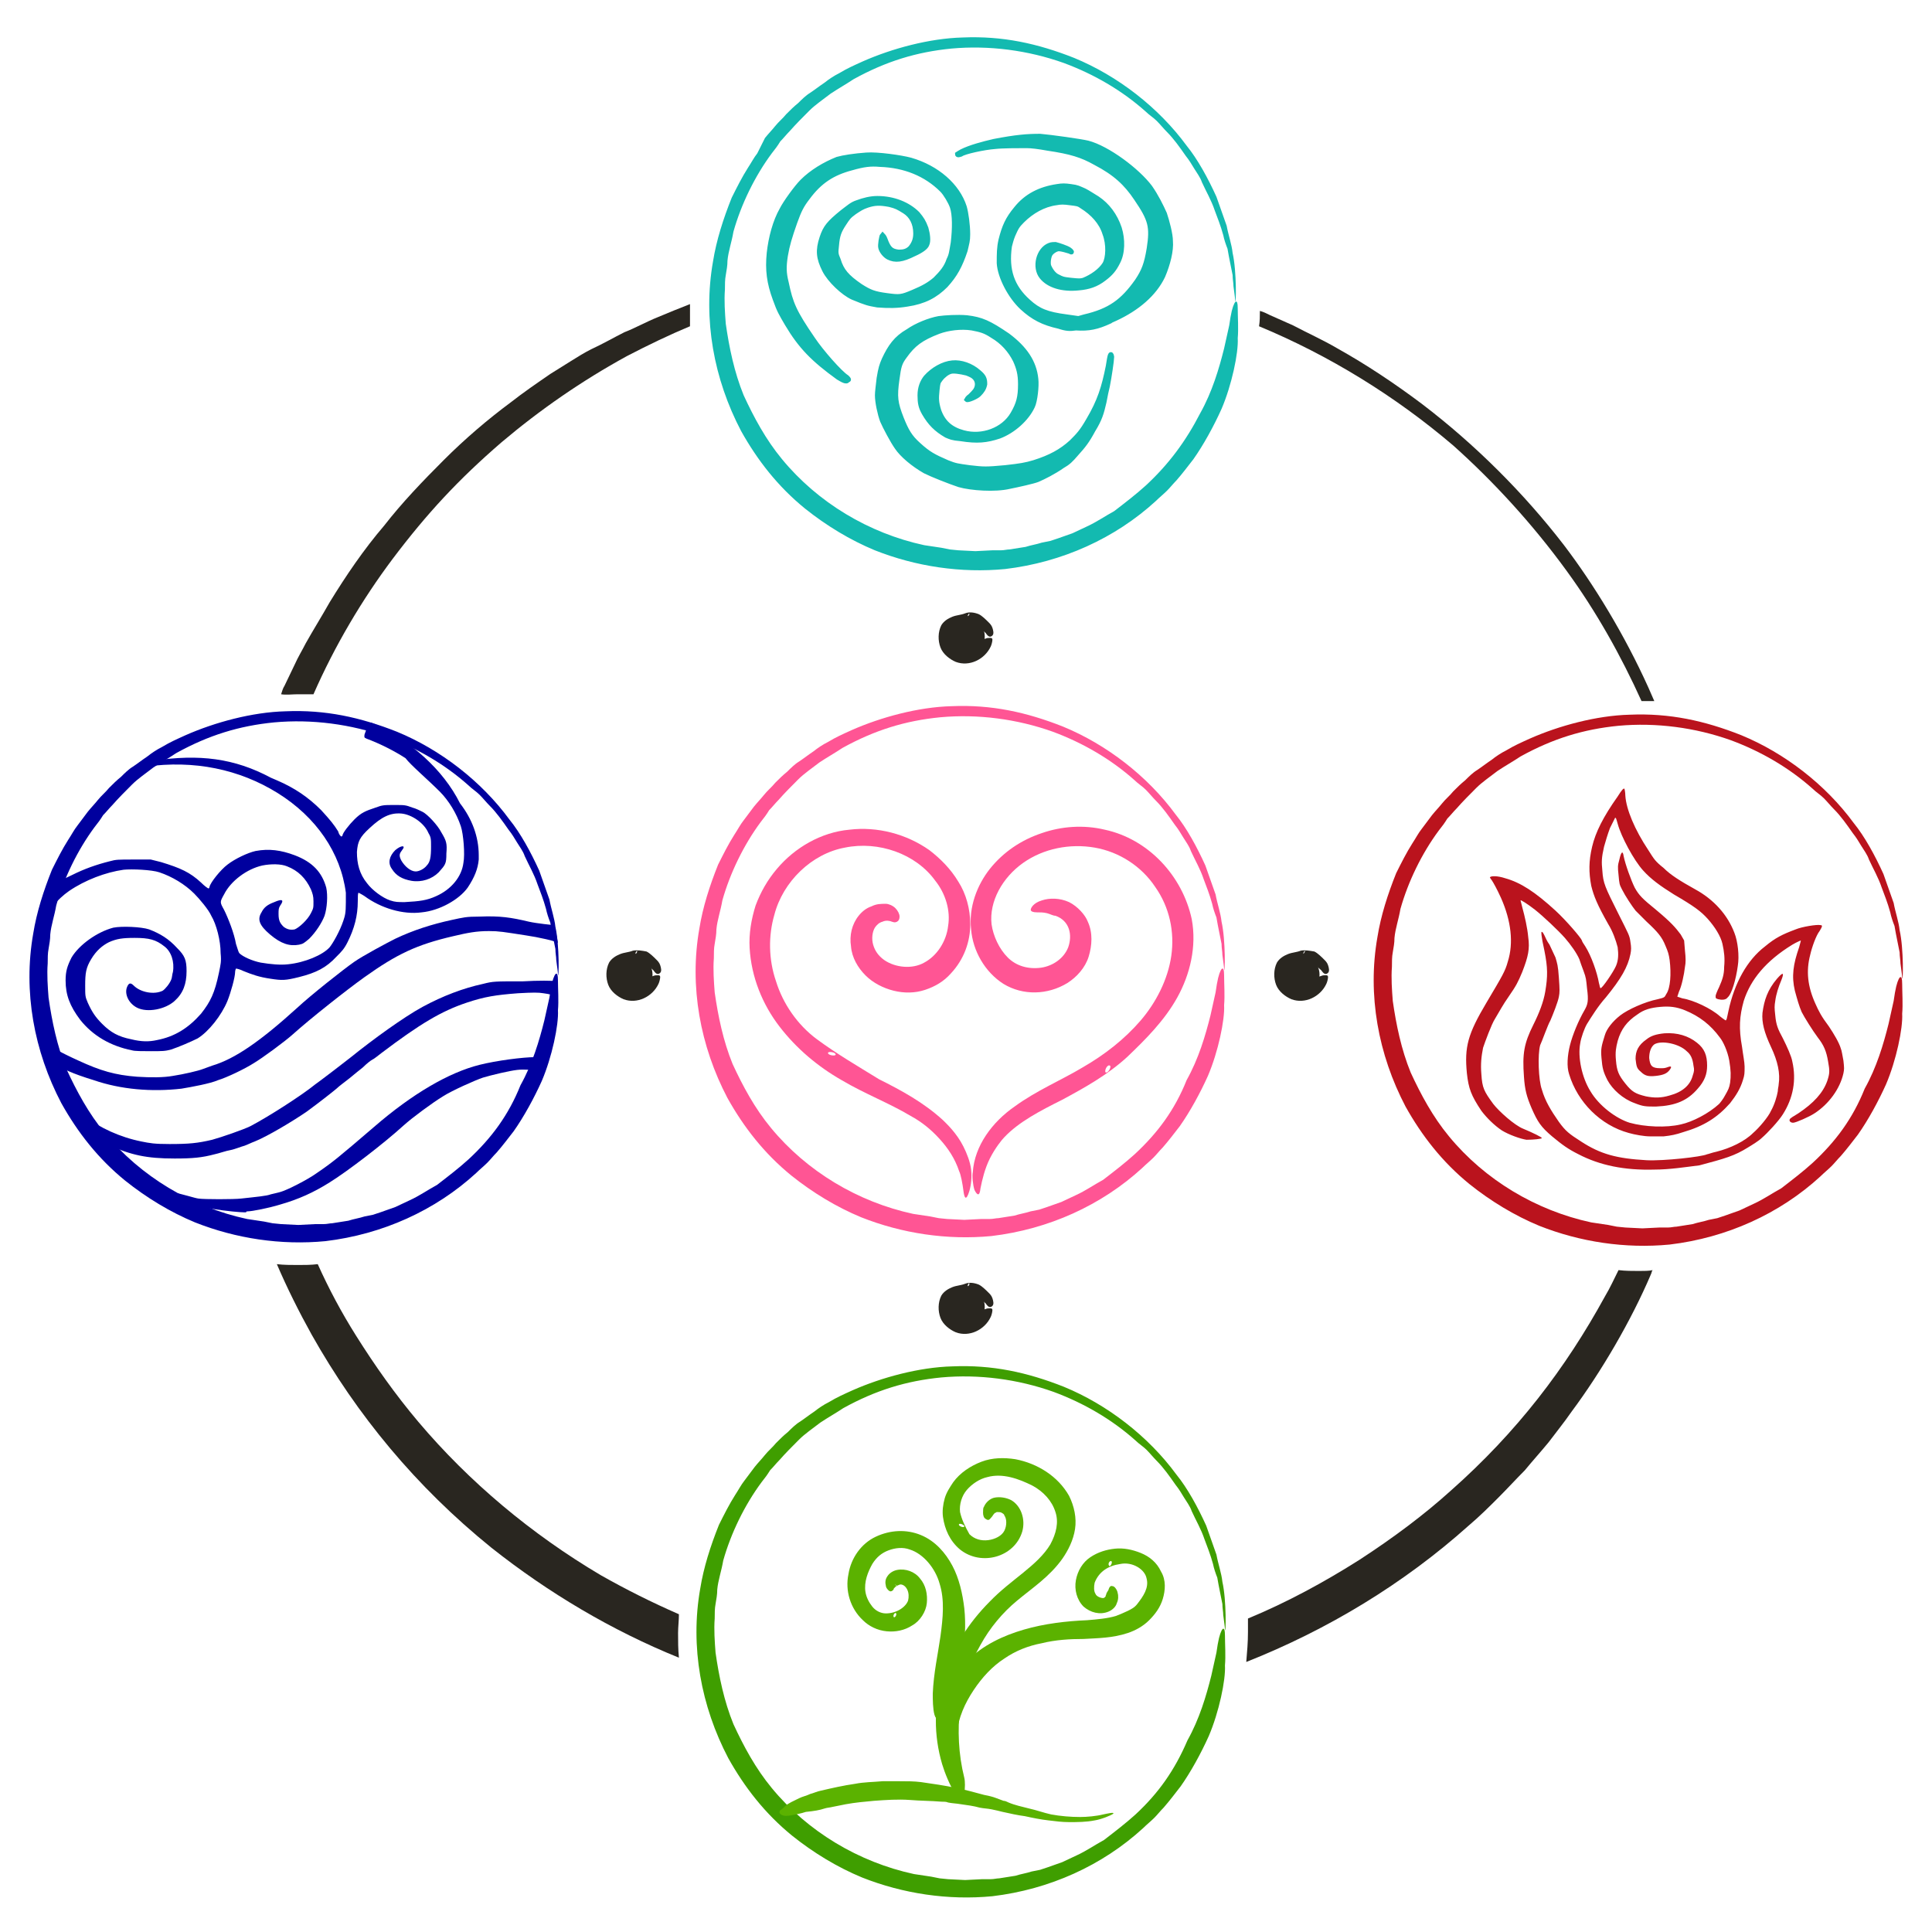 <?xml version="1.0" encoding="UTF-8"?> <svg xmlns="http://www.w3.org/2000/svg" xmlns:xlink="http://www.w3.org/1999/xlink" version="1.1" id="Layer_1" x="0px" y="0px" viewBox="0 0 226.8 226.8" style="enable-background:new 0 0 226.8 226.8;" xml:space="preserve"> <style type="text/css"> .st0{fill:#292620;} .st1{fill:#BA131D;} .st2{fill:#13BAB0;} .st3{fill:#13BAB0;stroke:#13BAB0;stroke-width:0.584;stroke-miterlimit:10;} .st4{fill:#3F9E00;} .st5{fill-rule:evenodd;clip-rule:evenodd;fill:#5BB200;} .st6{fill:#5BB200;} .st7{fill-rule:evenodd;clip-rule:evenodd;fill:#FF5594;} .st8{fill:#FF5594;} .st9{fill:#00009E;} .st10{fill-rule:evenodd;clip-rule:evenodd;fill:#292620;} </style> <g> <path class="st0" d="M183.9,67c3.5,4.8,6.4,10,8.8,15.3c0.5,0,1,0,1.5,0c-0.2-0.5-0.5-1.1-0.7-1.6c-2.8-6.2-6.4-12.1-9.9-16.7 c-4.7-6.1-10.4-11.8-16.7-16.6c-3.2-2.4-6.5-4.6-9.9-6.5c-1.7-1-3.5-1.8-5.2-2.7c-0.9-0.4-1.8-0.8-2.7-1.2 c-0.4-0.2-0.8-0.4-1.2-0.5c0,0.6,0,1.2-0.1,1.8c8.2,3.4,16,8.2,22.8,14C175.3,56.5,179.9,61.5,183.9,67z"></path> <g id="g1999_00000146472818129847779430000009747763476132445871_"> <path id="path3141_00000067949330326303431620000017511493628572854432_" class="st1" d="M194.2,137.3c-3.5,0.1-6.4-0.5-8.9-1.8 c-1.2-0.6-1.9-1.1-3.1-2.1c-1.3-1.1-1.7-1.7-2.4-3.3c-0.6-1.4-0.8-2.2-0.9-3.7c-0.2-2.7,0-3.9,1.1-6.1c0.7-1.4,1.2-2.7,1.4-3.9 c0.3-1.8,0.3-2.8-0.1-4.8c-0.4-1.8-0.4-2.3-0.3-2.2c0.1,0,0.2,0.2,0.3,0.4c0.1,0.2,0.3,0.7,0.6,1.1c0.2,0.4,0.5,1.1,0.7,1.5 c0.2,0.7,0.3,0.9,0.4,2.4c0.1,1.4,0.1,1.7,0,2.2c-0.1,0.6-0.7,2.1-1,2.8c-0.3,0.5-1,2.5-1.2,2.9c-0.3,1.1-0.2,4.1,0.2,5.2 c0.4,1.4,1.1,2.5,2,3.8c0.8,1.1,1.2,1.4,2.6,2.3c2.3,1.5,4.2,2,7.7,2.2c2,0.1,6.5-0.4,7.1-0.7c0.1,0,0.6-0.2,1.1-0.3 c1.6-0.4,3.3-1.2,4.3-2.2c0.7-0.6,1.8-1.9,2.1-2.6c0.4-0.7,0.7-1.7,0.8-2.3c0-0.3,0.1-0.6,0.1-0.8c0.2-1.3-0.1-2.7-0.9-4.4 c-0.8-1.7-1.1-2.9-1-4c0.2-1.5,0.6-2.7,1.7-4c0.7-0.8,0.9-0.8,0.5,0.2c-0.3,0.7-0.6,1.6-0.7,2.4c-0.1,0.6-0.1,0.8,0,1.7 c0.1,1.1,0.3,1.6,0.9,2.7c0.5,1,1,2.1,1.1,2.7c0.5,2.2,0.1,4.3-1.1,6.2c-0.5,0.8-1.8,2.2-2.5,2.8c-0.3,0.3-1.1,0.8-1.6,1.1 c-1.6,1-2.7,1.3-5.7,2.1C197.9,137,196,137.3,194.2,137.3L194.2,137.3z M193.7,133.4c-0.7,0-1.8-0.2-2.5-0.4c-3.3-0.9-6-3.6-7-6.9 c-0.3-0.9-0.2-2.2,0.1-3.4c0.3-1.2,1-2.9,1.7-4.1c0.4-0.7,0.5-1.1,0.3-2.6c-0.1-1-0.1-1.2-0.4-2c-0.2-0.5-0.4-1.1-0.5-1.4 c-0.3-0.7-1-1.7-1.7-2.5c-0.8-0.9-2.5-2.5-3.5-3.3c-0.9-0.7-1.7-1.2-1.7-1.1c0,0,0.1,0.4,0.2,0.8c0.3,1.1,0.6,2.4,0.7,3.5 c0.2,1.4,0,2.3-0.7,4.1c-0.5,1.2-0.7,1.6-1.6,2.9c-0.7,1-1,1.6-1.6,2.6c-0.4,0.6-1.2,2.8-1.4,3.4c-0.2,1-0.3,1.9-0.2,3.1 c0.1,1.6,0.3,2,1.4,3.5c0.7,0.9,2.5,2.5,3.5,2.9c1.2,0.5,2.2,1,2.2,1.1c0,0.1-1,0.2-1.8,0.2c-0.7-0.1-2.1-0.6-2.9-1.1 c-0.9-0.6-1.8-1.5-2.4-2.3c-1.2-1.8-1.5-2.6-1.7-4.4c-0.3-3.1,0.1-4.6,2.3-8.3c1.9-3.2,2.2-3.7,2.5-4.8c0.7-2.2,0.4-4.8-0.8-7.5 c-0.5-1.1-0.9-1.8-1.1-2.1c-0.1-0.1-0.2-0.3-0.2-0.3c0.1-0.2,0.9-0.2,1.8,0.1c1.8,0.5,3.5,1.6,5.9,3.8c1.3,1.2,3,3.2,3.1,3.5 c0,0.1,0.2,0.4,0.4,0.7c0.7,1.1,1.4,3.1,1.6,4.3c0.1,0.3,0.1,0.6,0.2,0.6c0.2,0,1.5-1.9,1.8-2.6c0.3-0.7,0.3-1.4,0.2-2.2 c-0.2-0.8-0.6-1.9-1.1-2.7c-1.3-2.3-1.7-3.3-2-4.5c-0.3-1.6-0.3-2.9,0.1-4.6c0.4-1.7,1.3-3.5,3-5.9c0.5-0.8,0.7-1,0.8-0.9 c0,0,0.1,0.4,0.1,0.8c0.1,1.6,1.1,4,2.7,6.4c0.7,1.1,0.8,1.3,1.8,2.1c0.8,0.8,1.9,1.5,3.7,2.5c2.2,1.2,3.8,3,4.6,5.1 c0.4,1,0.6,2.7,0.4,3.9c-0.2,1.5-0.7,3.3-1.2,3.7c-0.2,0.3-0.7,0.3-1.1,0.2c-0.3-0.1-0.3-0.1-0.3-0.4c0-0.1,0.2-0.6,0.4-1 c0.4-0.9,0.6-1.5,0.6-2.4c0.1-1,0-1.8-0.2-2.7c-0.2-0.9-0.9-2-1.7-2.9c-0.8-0.9-1.6-1.5-4-2.9c-1.6-1-2.7-1.8-3.6-2.8 c-1.1-1.2-2.6-4-3-5.5c-0.2-0.7-0.2-0.7-0.3-0.7c0,0-0.3,0.6-0.6,1.2c-0.3,0.8-0.5,1.5-0.7,2.2c-0.3,1.3-0.3,1.8-0.2,2.8 c0.1,1.5,0.3,1.9,1.9,5.1c1.2,2.4,1.3,2.5,1.4,3.3c0.1,0.6,0.1,0.9,0,1.4c-0.3,1.5-1.1,2.9-2.9,5.1c-0.9,1-1.7,2.3-2.2,3.1 c-0.3,0.5-0.7,1.6-0.8,2.3c-0.3,1.6,0.2,4,1.2,5.6c1,1.7,3,3.2,4.6,3.7c1.8,0.5,4.3,0.6,6,0.2c1.4-0.3,3.3-1.3,4.5-2.4 c0.1-0.1,0.5-0.6,0.7-1c0.4-0.7,0.5-0.9,0.6-1.5c0.1-0.8,0.1-1.4-0.1-2.6c-0.2-1.1-0.7-2.2-1.1-2.7c-1.1-1.5-2.4-2.5-4.1-3.2 c-1-0.4-1.8-0.5-2.9-0.4c-1.1,0.1-1.9,0.3-2.7,0.9c-1.2,0.8-1.9,1.7-2.3,3.1c-0.2,0.8-0.3,1.3-0.2,2.3c0.1,1.2,0.3,1.7,1.1,2.7 c0.8,1,1.2,1.2,2.4,1.5c1,0.2,1.8,0.2,2.8-0.1c1.5-0.4,2.4-1.2,2.7-2.3c0.2-0.6,0.2-0.7,0.1-1.2c-0.1-0.8-0.3-1.3-0.8-1.7 c-0.9-0.9-3-1.3-3.8-0.8c-0.4,0.3-0.6,0.9-0.6,1.6c0.1,0.9,0.3,1.2,1.3,1.2c0.4,0,0.5,0,0.8-0.1c0.5-0.2,0.6-0.1,0.3,0.3 c-0.3,0.4-0.7,0.6-1.6,0.7c-0.9,0.1-1.3,0-1.8-0.5c-0.5-0.4-0.5-0.7-0.6-1.5c0-0.9,0.3-1.6,1.3-2.3c0.5-0.4,1.1-0.6,2.1-0.7 c1.5-0.1,2.8,0.3,3.8,1.1c0.9,0.7,1.2,1.5,1.2,2.7c0,1-0.3,1.8-1.1,2.7c-1.2,1.4-2.6,2-4.9,2.1c-1.2,0-1.5,0-2.5-0.4 c-1.4-0.5-2.6-1.6-3.2-2.7c-0.5-1-0.6-1.4-0.7-2.6c-0.1-1.1,0-1.4,0.4-2.7c0.2-0.7,0.9-1.6,1.8-2.3c0.9-0.7,2.9-1.6,4.4-1.9 c0.8-0.2,0.8-0.2,1-0.6c0.5-0.7,0.6-2.4,0.4-4c-0.1-0.7-0.2-1-0.5-1.7c-0.4-1-0.9-1.6-2.2-2.8c-0.5-0.5-1.1-1.1-1.3-1.3 c-0.4-0.5-1.2-1.7-1.6-2.5c-0.3-0.6-0.3-0.6-0.4-1.7c-0.1-0.9-0.1-1.1,0.1-1.8c0.2-0.9,0.4-1.1,0.5-0.4c0.2,1,0.9,2.9,1.3,3.7 c0.5,0.9,0.9,1.3,2.5,2.6c1.8,1.5,2.3,2.1,2.9,2.9l0.4,0.7l0.1,1.2c0.1,0.9,0.1,1.4,0,1.9c-0.1,0.9-0.4,2.3-0.7,2.9 c-0.1,0.3-0.2,0.6-0.2,0.6c0,0,0.3,0.1,0.6,0.2c1.3,0.2,3.4,1.2,4.4,2.1c0.5,0.4,0.7,0.5,0.7,0.5c0-0.1,0.1-0.1,0.1-0.2 c0,0,0.1-0.4,0.2-0.9c0.7-3.3,2.2-6,4.3-7.6c1.2-1,2-1.4,3.6-2c0.7-0.3,2.5-0.6,2.9-0.5c0.3,0,0.2,0.2-0.1,0.7 c-0.4,0.5-0.9,1.9-1.1,2.8c-0.5,1.9-0.3,3.7,0.6,5.7c0.4,0.9,0.7,1.5,1.6,2.7c0.6,0.9,1.2,1.9,1.4,2.6c0.1,0.2,0.2,0.9,0.3,1.4 c0.1,0.9,0.1,1,0,1.5c-0.4,1.8-1.7,3.6-3.4,4.7c-0.6,0.4-2.2,1.1-2.5,1.1c-0.3,0-0.5-0.2-0.4-0.4c0-0.1,0.5-0.4,1-0.7 c1.8-1.2,2.9-2.4,3.4-3.8c0.3-0.9,0.3-1.2,0.1-2.3c-0.2-1.2-0.5-1.9-1.2-2.8c-0.6-0.8-1.6-2.4-1.9-3c-0.3-0.7-0.5-1.4-0.8-2.5 c-0.4-1.7-0.2-3.1,0.5-5.1c0.1-0.4,0.2-0.7,0.2-0.8c0,0-0.5,0.2-1,0.5c-3.1,1.9-4.9,4.1-5.7,6.6c-0.5,1.8-0.6,3.2-0.2,5.4 c0.1,0.8,0.3,1.8,0.3,2.3c0,0.8,0,1-0.2,1.6c-0.3,1-0.8,1.8-1.5,2.7c-1.5,1.7-3.1,2.7-5.5,3.4c-0.9,0.3-1.4,0.4-2.3,0.5 C194.8,133.4,194,133.4,193.7,133.4L193.7,133.4z"></path> </g> <g> <g> <g> <path class="st1" d="M212.8,136.5c-1.1,1-2.4,2-3.7,3c-1.1,0.6-2.1,1.3-3.2,1.8c-0.6,0.3-1.1,0.5-1.7,0.8 c-0.6,0.2-1.1,0.4-1.7,0.6l-0.9,0.3l-1,0.2c-0.6,0.2-1.3,0.3-1.9,0.5l-1.9,0.3c-0.3,0-0.6,0.1-1,0.1l-1,0l-2,0.1l-2-0.1l-1-0.1 l-1-0.2l-2-0.3c-6.5-1.4-12.5-5-16.7-10.1c-1.9-2.3-3.3-4.9-4.5-7.5c-1.1-2.7-1.7-5.6-2.1-8.4c-0.1-1.3-0.2-2.7-0.1-4 c0-0.6,0-1.2,0.1-1.7c0.1-0.6,0.2-1.1,0.2-1.7c0.1-1.1,0.5-2.2,0.7-3.4c0.9-3.2,2.5-6.5,4.5-9.2c0.4-0.5,0.7-0.9,1-1.4 c0.4-0.4,0.7-0.8,1.1-1.2c0.7-0.8,1.5-1.6,2.3-2.4c0.7-0.7,1.6-1.3,2.5-2c0.9-0.6,1.8-1.1,2.7-1.7c3.8-2.1,7.4-3.2,11.5-3.6 c4.4-0.4,9,0.2,13.2,1.7c3.5,1.3,6.8,3.2,9.6,5.7c0.4,0.4,0.9,0.7,1.3,1.1c0.4,0.4,0.8,0.9,1.2,1.3c0.8,0.8,1.5,1.8,2.2,2.8 c0.4,0.5,0.7,1,1,1.5c0.3,0.5,0.7,1,0.9,1.6c0.5,1.1,1.1,2.1,1.5,3.3c0.3,0.8,0.7,1.8,1,2.9c0.1,0.5,0.3,1.1,0.5,1.6 c0.1,0.6,0.2,1.1,0.3,1.6c0.1,0.5,0.2,1,0.3,1.5c0,0.5,0.1,0.9,0.1,1.3c0.1,0.8,0.2,1.4,0.2,1.7c0.1,0.7,0.2-3.4-0.3-5.6 c-0.1-1-0.5-2.1-0.7-3.2c-0.4-1.1-0.8-2.3-1.2-3.4c-1-2.2-2.2-4.4-3.5-6c-3.3-4.5-8.1-8.2-13.2-10.3c-4.3-1.7-8.4-2.6-13.1-2.4 c-3.9,0.1-8.3,1.3-11.7,2.8c-1.1,0.5-1.8,0.8-2.8,1.4c-0.6,0.3-1.2,0.7-1.7,1.1c-0.6,0.4-1.1,0.8-1.7,1.2 c-0.5,0.3-1,0.8-1.4,1.2c-0.5,0.4-0.9,0.8-1.4,1.3c-0.4,0.5-0.9,0.9-1.3,1.4c-0.4,0.5-0.8,0.9-1.2,1.4l-1.2,1.6 c-0.4,0.5-0.7,1.1-1.1,1.7c-0.7,1.1-1.3,2.3-1.9,3.5c-1,2.5-1.8,5-2.2,7.5c-1.2,6.8,0.1,13.8,3.3,19.9c1.9,3.4,4.3,6.5,7.5,9.1 c2.5,2,5.3,3.7,8.2,4.9c4.8,1.9,10.1,2.7,15.3,2.2c6.7-0.8,12.9-3.6,17.7-8c0.4-0.4,0.9-0.8,1.3-1.2c0.4-0.4,0.7-0.8,1.1-1.2 c0.7-0.8,1.3-1.6,2-2.5c1.2-1.7,2.4-3.9,3.3-5.9c1.2-2.8,2-6.6,1.9-8.3c0.1-1.1,0-2.5,0-3.5c0-0.7-0.1-0.8-0.2-0.8 c-0.1,0-0.3,0.3-0.5,1.1c-0.1,0.4-0.2,1-0.3,1.7c-0.2,0.9-0.4,1.8-0.6,2.7c-0.6,2.4-1.4,5.1-2.8,7.6 C217.5,131.3,215.5,134,212.8,136.5z"></path> </g> </g> </g> <g> <g> <g> <path class="st2" d="M134.5,57c-1.1,1-2.4,2-3.7,3c-1.1,0.6-2.1,1.3-3.2,1.8c-0.6,0.3-1.1,0.5-1.7,0.8c-0.6,0.2-1.1,0.4-1.7,0.6 l-0.9,0.3l-1,0.2c-0.6,0.2-1.3,0.3-1.9,0.5l-1.9,0.3c-0.3,0-0.6,0.1-1,0.1l-1,0l-2,0.1l-2-0.1l-1-0.1l-1-0.2l-2-0.3 c-6.5-1.4-12.5-5-16.7-10.1c-1.9-2.3-3.3-4.9-4.5-7.5c-1.1-2.7-1.7-5.6-2.1-8.4c-0.1-1.3-0.2-2.7-0.1-4c0-0.6,0-1.2,0.1-1.7 c0.1-0.6,0.2-1.1,0.2-1.7c0.1-1.1,0.5-2.2,0.7-3.4c0.9-3.2,2.5-6.5,4.5-9.2c0.4-0.5,0.7-0.9,1-1.4c0.4-0.4,0.7-0.8,1.1-1.2 c0.7-0.8,1.5-1.6,2.3-2.4c0.7-0.7,1.6-1.3,2.5-2c0.9-0.6,1.8-1.1,2.7-1.7c3.8-2.1,7.4-3.2,11.5-3.6c4.4-0.4,9,0.2,13.2,1.7 c3.5,1.3,6.8,3.2,9.6,5.7c0.4,0.4,0.9,0.7,1.3,1.1c0.4,0.4,0.8,0.9,1.2,1.3c0.8,0.8,1.5,1.8,2.2,2.8c0.4,0.5,0.7,1,1,1.5 c0.3,0.5,0.7,1,0.9,1.6c0.5,1.1,1.1,2.1,1.5,3.3c0.3,0.8,0.7,1.8,1,2.9c0.1,0.5,0.3,1.1,0.5,1.6c0.1,0.6,0.2,1.1,0.3,1.6 c0.1,0.5,0.2,1,0.3,1.5c0,0.5,0.1,0.9,0.1,1.3c0.1,0.8,0.2,1.4,0.2,1.7c0.1,0.7,0.2-3.4-0.3-5.6c-0.1-1-0.5-2.1-0.7-3.2 c-0.4-1.1-0.8-2.3-1.2-3.4c-1-2.2-2.2-4.4-3.5-6c-3.3-4.5-8.1-8.2-13.2-10.3c-4.3-1.7-8.4-2.6-13.1-2.4 c-3.9,0.1-8.3,1.3-11.7,2.8c-1.1,0.5-1.8,0.8-2.8,1.4c-0.6,0.3-1.2,0.7-1.7,1.1c-0.6,0.4-1.1,0.8-1.7,1.2 c-0.5,0.3-1,0.8-1.4,1.2c-0.5,0.4-0.9,0.8-1.4,1.3c-0.4,0.5-0.9,0.9-1.3,1.4c-0.4,0.5-0.8,0.9-1.2,1.4L88.9,18 c-0.4,0.5-0.7,1.1-1.1,1.7c-0.7,1.1-1.3,2.3-1.9,3.5c-1,2.5-1.8,5-2.2,7.5c-1.2,6.8,0.1,13.8,3.3,19.9c1.9,3.4,4.3,6.5,7.5,9.1 c2.5,2,5.3,3.7,8.2,4.9c4.8,1.9,10.1,2.7,15.3,2.2c6.7-0.8,12.9-3.6,17.7-8c0.4-0.4,0.9-0.8,1.3-1.2c0.4-0.4,0.7-0.8,1.1-1.2 c0.7-0.8,1.3-1.6,2-2.5c1.2-1.7,2.4-3.9,3.3-5.9c1.2-2.8,2-6.6,1.9-8.3c0.1-1.1,0-2.5,0-3.5c0-0.7-0.1-0.8-0.2-0.8 c-0.1,0-0.3,0.3-0.5,1.1c-0.1,0.4-0.2,1-0.3,1.7c-0.2,0.9-0.4,1.8-0.6,2.7c-0.6,2.4-1.4,5.1-2.8,7.6 C139.2,51.8,137.2,54.5,134.5,57z"></path> </g> </g> </g> <g id="g841_00000105390503164076112940000005706017070614570376_"> <path id="path3137_00000060014518154104010990000005000271758423274898_" class="st3" d="M112.6,56.9c-1.2-0.4-3.2-1.2-4-1.6 c-1.4-0.8-2.7-1.9-3.3-2.8c-0.5-0.7-1.4-2.4-1.7-3.1c-0.3-0.8-0.6-2.2-0.6-3c0-0.4,0.1-1.1,0.2-2c0.2-1.2,0.3-1.5,0.6-2.2 c0.7-1.5,1.4-2.5,2.8-3.3c1-0.7,2.5-1.3,3.6-1.5c0.7-0.1,2.2-0.2,3.3-0.1c1.7,0.2,2.6,0.6,4.8,2.1c2,1.5,3.1,3.1,3.3,5.1 c0.1,0.8-0.1,2.6-0.4,3.2c-0.7,1.5-2.3,2.9-3.9,3.5c-1.5,0.5-2.6,0.6-4.5,0.3c-1.1-0.1-1.2-0.2-1.7-0.4c-1.2-0.7-1.9-1.4-2.6-2.6 c-0.4-0.7-0.5-1.2-0.5-2.1c0-0.9,0.3-1.6,0.7-2.1c0.8-0.9,2-1.6,3.1-1.7c1-0.1,2.2,0.3,3.1,1.1c0.6,0.5,0.7,0.8,0.7,1.4 c-0.1,0.5-0.3,0.8-0.7,1.2c-0.3,0.3-1.3,0.7-1.4,0.6c0,0,0.1-0.2,0.4-0.4c0.5-0.5,0.7-0.7,0.8-1.1c0.1-0.4,0-0.8-0.3-1.1 c-0.2-0.2-0.4-0.3-0.9-0.5c-0.8-0.2-1.6-0.3-1.9-0.2c-0.4,0.1-0.9,0.5-1.2,0.9c-0.3,0.4-0.3,0.4-0.4,1.3c-0.1,1-0.1,1.4,0.2,2.4 c0.5,1.4,1.4,2.2,2.9,2.6c2.2,0.6,4.7-0.3,5.8-2.2c0.7-1.2,0.9-2,0.9-3.5c0-1.2-0.2-1.9-0.6-2.8c-0.6-1.2-1.5-2.2-2.7-2.9 c-0.9-0.6-1.4-0.7-2.4-0.9c-1.3-0.2-2.8,0-3.9,0.4c-2.1,0.8-3,1.5-4,2.9c-0.6,0.8-0.7,1.2-0.9,2.7c-0.3,2.1-0.2,2.8,0.5,4.6 c0.6,1.5,1,2.2,2,3.1c1.2,1.1,1.8,1.4,3.4,2.1c1,0.4,1.2,0.4,2.6,0.6c1.7,0.2,2,0.2,4.2,0c1.8-0.2,2.4-0.3,3.4-0.6 c1.9-0.6,3.2-1.3,4.4-2.4c0.8-0.8,1.2-1.2,2-2.6c1.3-2.2,1.8-3.8,2.3-6.3c0.2-1.3,0.3-1.7,0.4-1.1c0,0.4-0.3,2.4-0.5,3.4 c-0.1,0.4-0.3,1.3-0.4,1.9c-0.3,1.3-0.5,2-1.3,3.3c-0.7,1.3-1.1,1.8-2,2.8c-0.6,0.7-0.9,1-1.6,1.4c-1,0.7-2.2,1.3-2.9,1.6 c-0.5,0.2-2.3,0.6-3.3,0.8C116.8,57.5,114,57.3,112.6,56.9L112.6,56.9z M98.4,44.3c-2.9-2.1-4.4-3.6-6-6.3 c-0.7-1.2-0.9-1.5-1.4-2.9c-0.7-1.9-0.9-3.4-0.7-5.4c0.2-1.8,0.7-3.7,1.5-5.1c0.4-0.8,1.7-2.6,2.4-3.3c1.1-1.1,2.6-2,4.1-2.6 c0.7-0.2,2-0.4,3.4-0.5c1.3-0.1,4.1,0.3,5.2,0.6c3.1,0.9,5.5,3,6.3,5.5c0.2,0.7,0.4,2.1,0.4,3.2c0,0.8-0.1,1-0.3,1.9 c-0.6,1.8-1.2,2.9-2.3,4.1c-1.2,1.2-2.5,1.9-4.5,2.2c-1.2,0.2-2.2,0.2-3.5,0.1c-1.1-0.2-1.2-0.2-2.9-0.9c-1.1-0.5-2.7-2-3.3-3.2 c-0.7-1.4-0.8-2.3-0.3-3.8c0.4-1.2,0.8-1.7,2.4-3c0.8-0.6,1.1-0.9,1.7-1.1c0.8-0.3,1.6-0.5,2.4-0.5c1.9,0,3.6,0.7,4.7,1.8 c0.5,0.6,0.7,0.9,1,1.7c0.2,0.7,0.3,1.5,0.1,1.9c-0.1,0.3-0.6,0.7-1.5,1.1c-1.4,0.7-2.2,0.8-3,0.4c-0.4-0.2-0.8-0.7-0.9-1.1 c-0.1-0.3,0.1-1.4,0.2-1.5c0,0,0.2,0.2,0.3,0.5c0.4,1.1,0.7,1.4,1.6,1.5c0.6,0,1-0.1,1.4-0.5c0.4-0.5,0.6-1,0.6-1.7 c0-1.2-0.5-2.1-1.3-2.6c-0.8-0.5-1-0.6-1.8-0.8c-1.1-0.2-1.7-0.2-2.6,0.1c-0.6,0.2-0.9,0.4-1.5,0.8c-0.7,0.5-0.8,0.7-1.2,1.3 c-0.6,0.9-0.8,1.4-0.9,2.6c-0.1,0.9-0.1,1,0.2,1.7c0.4,1.3,1,2,2.6,3.1c1.1,0.7,1.6,0.9,3.1,1.1c1.5,0.2,1.7,0.2,3.1-0.4 c1.2-0.5,1.9-0.9,2.6-1.5c0.8-0.8,1.3-1.4,1.6-2.3c0.3-0.6,0.3-0.9,0.5-2c0.2-1.7,0.2-3.3-0.1-4.2c-0.2-0.6-0.8-1.6-1.2-2 c-1.9-1.9-4.4-2.9-7.3-3c-1.1-0.1-1.9,0-3.3,0.4c-2.3,0.6-3.8,1.6-5.2,3.5c-0.7,0.9-1,1.5-1.5,2.9c-0.6,1.7-0.9,2.7-1.1,3.9 c-0.2,1.3-0.2,2,0.1,3.2c0.5,2.4,0.9,3.4,3.1,6.6c1,1.5,3.2,4,4,4.5c0.2,0.2,0.3,0.3,0.1,0.3C99.4,44.9,98.9,44.6,98.4,44.3 L98.4,44.3z M124.3,38.3c-1.8-0.4-3-1-4.3-2.2c-1.4-1.3-2.6-3.6-2.7-5.2c0-1.1,0-1.8,0.2-2.7c0.4-1.6,0.8-2.5,1.8-3.7 c1.2-1.5,2.8-2.3,4.8-2.6c0.6-0.1,0.9-0.1,1.6,0c0.8,0.1,0.9,0.2,1.6,0.5c0.4,0.2,1,0.6,1.5,0.9c1.2,0.8,2.1,2,2.6,3.5 c0.4,1.3,0.4,2.9-0.2,4c-0.4,0.8-0.8,1.3-1.6,1.9c-0.9,0.7-1.8,1-3,1.1c-1.9,0.2-3.5-0.3-4.3-1.3c-0.9-1.1-0.4-3.2,0.9-3.7 c0.2-0.1,0.6-0.1,0.7-0.1c0.4,0.1,1.3,0.4,1.6,0.6c0.3,0.2,0.4,0.4,0.1,0.2c-0.3-0.1-1-0.3-1.3-0.3c-0.3,0-0.8,0.3-1,0.6 c-0.2,0.3-0.3,1-0.2,1.4c0.2,0.5,0.6,1.1,1.1,1.3c0.4,0.2,0.5,0.3,1.5,0.4c1,0.1,1.1,0.1,1.5,0c1-0.4,2-1.1,2.5-1.9 c0.4-0.7,0.5-2.3,0-3.6c-0.4-1.3-1.4-2.4-2.7-3.2c-0.4-0.3-0.6-0.3-1.4-0.4c-0.7-0.1-1.1-0.1-1.6,0c-1.5,0.2-2.9,1-4,2.1 c-0.6,0.6-0.7,0.8-1.1,1.7c-0.2,0.5-0.3,0.9-0.4,1.3c-0.4,2.8,0.3,4.8,2.2,6.5c1.2,1.1,2.2,1.5,4.5,1.8l1.4,0.2l0.7-0.2 c3-0.7,4.5-1.8,6.2-4.2c0.8-1.2,1.1-2,1.4-3.8c0.4-2.6,0.2-3.4-1.5-5.9c-1.2-1.8-2.5-3-4.8-4.2c-1.6-0.9-2.9-1.3-5.6-1.7 c-1.1-0.2-1.9-0.3-2.5-0.3c-1,0-2.8,0-3.7,0.1c-1.3,0.1-3.6,0.6-4,0.9c-0.3,0.1-0.4,0.1-0.4,0c0,0,0.3-0.2,0.5-0.3 c1-0.5,2.5-0.9,3.8-1.2c2.6-0.5,3.9-0.6,5.4-0.6c1.2,0.1,4.8,0.6,5.6,0.8c2.3,0.6,5.8,3.2,7.3,5.2c0.7,1,1.3,2.2,1.7,3.1 c0.3,0.9,0.7,2.4,0.7,3.2c0.1,1.1-0.3,2.7-0.9,4.1c-1,2.1-3,3.8-5.6,5c-0.2,0.1-0.5,0.2-0.6,0.3c-1.5,0.7-2.5,0.9-4,0.8 C125.6,38.6,125.2,38.6,124.3,38.3L124.3,38.3z"></path> </g> <path class="st0" d="M192.4,149.2c-0.8,0-1.6,0-2.4-0.1c-0.5,1-1,2.1-1.6,3.1c-4.6,8.4-10.3,15.9-18.1,22.8 c-3.1,2.8-6.7,5.5-10.7,8.1c-4.1,2.6-8.5,5-13.1,6.9c0,0.5,0,1.1,0,1.6c0,1.2-0.1,2.3-0.2,3.5c9.6-3.8,18.5-9.2,26.1-16 c1.3-1.1,2.4-2.2,3.5-3.3c1.1-1.1,2.1-2.2,3.1-3.2c0.9-1.1,1.9-2.2,2.8-3.3c0.9-1.2,1.8-2.3,2.7-3.6c3.5-4.7,7-10.7,9.3-16.1 c0.1-0.2,0.1-0.4,0.2-0.5C193.6,149.2,193,149.2,192.4,149.2z"></path> <g> <g> <g> <path class="st4" d="M133.3,213c-1.1,1-2.4,2-3.7,3c-1.1,0.6-2.1,1.3-3.2,1.8c-0.6,0.3-1.1,0.5-1.7,0.8 c-0.6,0.2-1.1,0.4-1.7,0.6l-0.9,0.3l-1,0.2c-0.6,0.2-1.3,0.3-1.9,0.5l-1.9,0.3c-0.3,0-0.6,0.1-1,0.1l-1,0l-2,0.1l-2-0.1l-1-0.1 l-1-0.2l-2-0.3c-6.5-1.4-12.5-5-16.7-10.1c-1.9-2.3-3.3-4.9-4.5-7.5c-1.1-2.7-1.7-5.6-2.1-8.4c-0.1-1.3-0.2-2.7-0.1-4 c0-0.6,0-1.2,0.1-1.7c0.1-0.6,0.2-1.1,0.2-1.7c0.1-1.1,0.5-2.2,0.7-3.4c0.9-3.2,2.5-6.5,4.5-9.2c0.4-0.5,0.7-0.9,1-1.4 c0.4-0.4,0.7-0.8,1.1-1.2c0.7-0.8,1.5-1.6,2.3-2.4c0.7-0.7,1.6-1.3,2.5-2c0.9-0.6,1.8-1.1,2.7-1.7c3.8-2.1,7.4-3.2,11.5-3.6 c4.4-0.4,9,0.2,13.2,1.7c3.5,1.3,6.8,3.2,9.6,5.7c0.4,0.4,0.9,0.7,1.3,1.1c0.4,0.4,0.8,0.9,1.2,1.3c0.8,0.8,1.5,1.8,2.2,2.8 c0.4,0.5,0.7,1,1,1.5c0.3,0.5,0.7,1,0.9,1.6c0.5,1.1,1.1,2.1,1.5,3.3c0.3,0.8,0.7,1.8,1,2.9c0.1,0.5,0.3,1.1,0.5,1.6 c0.1,0.6,0.2,1.1,0.3,1.6c0.1,0.5,0.2,1,0.3,1.5c0,0.5,0.1,0.9,0.1,1.3c0.1,0.8,0.2,1.4,0.2,1.7c0.1,0.7,0.2-3.4-0.3-5.6 c-0.1-1-0.5-2.1-0.7-3.2c-0.4-1.1-0.8-2.3-1.2-3.4c-1-2.2-2.2-4.4-3.5-6c-3.3-4.5-8.1-8.2-13.2-10.3c-4.3-1.7-8.4-2.6-13.1-2.4 c-3.9,0.1-8.3,1.3-11.7,2.8c-1.1,0.5-1.8,0.8-2.8,1.4c-0.6,0.3-1.2,0.7-1.7,1.1c-0.6,0.4-1.1,0.8-1.7,1.2 c-0.5,0.3-1,0.8-1.4,1.2c-0.5,0.4-0.9,0.8-1.4,1.3c-0.4,0.5-0.9,0.9-1.3,1.4c-0.4,0.5-0.8,0.9-1.2,1.4l-1.2,1.6 c-0.4,0.5-0.7,1.1-1.1,1.7c-0.7,1.1-1.3,2.3-1.9,3.5c-1,2.5-1.8,5-2.2,7.5c-1.2,6.8,0.1,13.8,3.3,19.9c1.9,3.4,4.3,6.5,7.5,9.1 c2.5,2,5.3,3.7,8.2,4.9c4.8,1.9,10.1,2.7,15.3,2.2c6.7-0.8,12.9-3.6,17.7-8c0.4-0.4,0.9-0.8,1.3-1.2c0.4-0.4,0.7-0.8,1.1-1.2 c0.7-0.8,1.3-1.6,2-2.5c1.2-1.7,2.4-3.9,3.3-5.9c1.2-2.8,2-6.6,1.9-8.3c0.1-1.1,0-2.5,0-3.5c0-0.7-0.1-0.8-0.2-0.8 c-0.1,0-0.3,0.3-0.5,1.1c-0.1,0.4-0.2,1-0.3,1.7c-0.2,0.9-0.4,1.8-0.6,2.7c-0.6,2.4-1.4,5.1-2.8,7.6 C137.9,207.8,136,210.5,133.3,213z"></path> </g> </g> </g> <g> <g> <g> <g> <path class="st5" d="M104,189.4c-0.6,0-1.2-0.3-1.6-0.8c-0.4-0.5-0.7-1.1-0.8-1.7c-0.2-1.2,0.3-2.4,0.8-3.3 c0.5-0.8,1.1-1.3,1.9-1.6c0.8-0.3,1.7-0.4,2.5-0.1c1.6,0.5,3,2.2,3.5,4c0.6,1.9,0.4,4,0.1,6.2c-0.3,2.1-0.8,4.3-0.9,6.7 c0,0.7,0,1.8,0.2,2.5c0.2,0.7,0.6,0.6,1,0.3c0.4-0.4,0.7-0.9,0.8-1.2c0.5-2,1-3.8,1.4-5.7c0.4-1.9,0.5-4,0.3-5.9 c-0.2-1.7-0.6-3.5-1.4-5c-0.8-1.5-2-2.9-3.7-3.6c-1.7-0.7-3.6-0.6-5.3,0.2c-1.7,0.8-2.9,2.5-3.2,4.4c-0.4,1.9,0.2,4,1.7,5.4 c0.7,0.7,1.7,1.2,2.8,1.3c1,0.1,2.1-0.1,3-0.7c0.9-0.5,1.6-1.6,1.7-2.6c0.1-1-0.1-2.1-0.8-2.9c-0.6-0.8-1.7-1.2-2.7-1 c-0.5,0.1-0.9,0.4-1.1,0.7c-0.3,0.4-0.3,0.8-0.2,1.2c0,0.2,0.4,0.7,0.6,0.6c0.1,0,0.2-0.1,0.3-0.2c0-0.1,0-0.1,0.1-0.2 c0,0,0,0,0,0c0,0,0.1-0.1,0.2-0.2c0.1,0,0.1,0,0.1-0.1c0,0,0.1,0-0.1,0c-0.1,0-0.1,0-0.1-0.1l0,0l0,0l0,0l0,0l0,0 c0.1,0.1-0.2-0.2,0.2,0.2l0,0l0,0l0,0c-0.1,0,0.3-0.2,0.4-0.2c0.3,0,0.6,0.2,0.8,0.6c0.2,0.4,0.2,0.9,0.1,1.3 C106.3,188.7,105.2,189.4,104,189.4z M104.9,189.8c-0.1-0.2,0.2-0.6,0.3-0.4C105.3,189.6,105,190,104.9,189.8z"></path> </g> </g> </g> <g> <g> <g> <path class="st5" d="M112.7,177.5c-0.1-0.9,0.2-1.9,0.8-2.6c0.6-0.7,1.5-1.3,2.4-1.5c1.8-0.5,3.7,0.2,5.3,1 c1.3,0.7,2.3,1.8,2.7,3.1c0.4,1.2,0.1,2.5-0.6,3.8c-1.5,2.5-4.6,4.1-7.1,6.7c-2.5,2.5-4.4,5.5-5.5,8.8 c-1.1,3.3-1.1,6.9-0.1,10.3c0.3,1,0.9,2.5,1.5,3.4c0.6,0.9,1,0.6,1.1,0c0.1-0.6,0.1-1.4,0-1.8c-0.7-2.8-0.8-5.6-0.5-8.3 c0.3-2.7,1.2-5.2,2.4-7.3c1.1-2,2.6-3.8,4.3-5.2c1.8-1.5,3.8-2.8,5.3-4.9c0.7-1,1.3-2.2,1.5-3.5c0.2-1.3-0.1-2.7-0.7-3.9 c-1.3-2.3-3.7-3.8-6.3-4.3c-1.3-0.2-2.7-0.2-4,0.3c-1.3,0.5-2.5,1.3-3.3,2.4c-0.4,0.6-0.8,1.2-1,1.9c-0.2,0.7-0.3,1.5-0.2,2.2 c0.2,1.4,0.8,2.8,2,3.8c2.5,2,6.4,0.9,7.3-2.1c0.4-1.4-0.1-3-1.3-3.7c-0.6-0.3-1.3-0.4-1.9-0.3c-0.6,0.1-1.1,0.6-1.3,1.1 c-0.1,0.1-0.1,0.4-0.1,0.7c0,0.3,0.1,0.6,0.3,0.7c0.4,0.3,0.5,0,0.7-0.2c0.1-0.1,0.2-0.3,0.3-0.4c0.1-0.1,0.1-0.1,0.1-0.1 c0,0,0.1,0,0.2-0.1c0.2,0,0.5,0,0.6,0.1c0.2,0.1,0.3,0.2,0.3,0.3c0.3,0.4,0.3,1.2,0,1.8c-0.3,0.6-1.1,1-1.9,1.1 c-0.8,0.1-1.6-0.1-2.2-0.7C113.3,179.2,112.9,178.4,112.7,177.5z M112.6,178.9c0.2-0.1,0.7,0.2,0.6,0.3 C113.1,179.4,112.4,179.1,112.6,178.9z"></path> </g> </g> </g> <g> <g> <g> <path class="st5" d="M131.5,183.6c1.4-0.3,2.9,0.6,3.1,1.7c0.3,1.1-0.4,2.1-1.1,3c-0.3,0.4-0.7,0.6-1.1,0.8 c-0.4,0.2-0.9,0.4-1.4,0.6c-1,0.3-2.2,0.4-3.4,0.5c-2.4,0.1-5,0.4-7.4,1.1c-2.4,0.7-4.8,1.8-6.7,3.7c-1.8,1.9-3,4.3-3.2,7 c-0.1,0.8,0.1,2.1,0.4,2.8c0.4,0.8,0.7,0.6,1,0.1c0.1-0.2,0.3-0.5,0.4-0.7c0.1-0.3,0.2-0.5,0.2-0.6c0.2-2,1-3.7,2-5.2 c1-1.5,2.2-2.8,3.6-3.7c1.3-0.9,2.8-1.5,4.4-1.8c1.6-0.4,3.3-0.5,4.9-0.5c1.7-0.1,3.4-0.1,5.2-0.7c0.9-0.3,1.8-0.8,2.5-1.5 c0.7-0.7,1.3-1.5,1.6-2.5c0.3-1,0.4-2.2-0.2-3.2c-0.5-1.1-1.4-1.8-2.4-2.2c-1-0.4-2-0.6-3-0.5c-1,0.1-2,0.4-2.9,1 c-0.9,0.6-1.5,1.6-1.7,2.7c-0.2,1.1,0.1,2.3,0.9,3.1c0.8,0.7,1.9,1,2.9,0.6c0.5-0.2,0.9-0.6,1-1c0.2-0.4,0.2-0.9,0.1-1.2 c0-0.2-0.3-0.8-0.6-0.8c-0.3-0.1-0.4,0.2-0.5,0.5c-0.1,0.1-0.1,0.2-0.2,0.3c0,0.1-0.1,0.3-0.1,0.3c0,0.1,0,0.1-0.1,0.2 c-0.1,0.1-0.2,0.1-0.2,0.1c-0.3,0-0.8-0.2-0.9-0.5c-0.2-0.3-0.2-0.8-0.1-1.3C129,184.5,130.1,183.8,131.5,183.6z M130.5,183.3 c0.1,0.2-0.2,0.7-0.3,0.5C130,183.6,130.3,183.1,130.5,183.3z"></path> </g> </g> </g> <g> <g> <g> <path class="st6" d="M96.8,212.3c0.3-0.1,0.6-0.1,1-0.2c0.5-0.1,1-0.2,1.5-0.3c1.1-0.2,2.2-0.3,3.3-0.4 c1.4-0.1,2.8-0.2,4.2-0.1c1.2,0.1,2.5,0.1,3.7,0.2c0.3,0,0.6,0,0.8,0.1c0.5,0.1,0.9,0.1,1.5,0.2c0.7,0.1,1.5,0.2,2.2,0.4 c0.5,0.1,0.9,0.1,1.4,0.2c0.5,0.1,0.9,0.2,1.3,0.3c0.9,0.2,1.8,0.4,2.6,0.5c0.9,0.2,1.9,0.4,2.8,0.5c0.8,0.1,1.6,0.2,2.4,0.2 c1,0,2,0,3-0.2c0.7-0.1,2-0.6,2.2-0.8c0.1-0.2-0.7,0-1.2,0.1c-0.8,0.2-1.9,0.3-2.7,0.3c-1.1,0-2.3-0.1-3.4-0.3 c-0.9-0.2-1.7-0.5-2.6-0.7c-0.8-0.2-1.7-0.4-2.4-0.7c-0.2-0.1-0.4-0.2-0.6-0.2c-0.3-0.1-0.5-0.2-0.8-0.3 c-0.5-0.2-1-0.3-1.5-0.4c-1.1-0.3-2.2-0.6-3.2-0.8c-1.4-0.3-2.8-0.5-4.2-0.7c-0.8-0.1-1.6-0.1-2.5-0.1c-0.7,0-1.3,0-2,0 c-1.1,0.1-2.2,0.1-3.2,0.3c-1.4,0.2-2.7,0.5-4,0.8c-0.5,0.1-0.9,0.3-1.3,0.4c-0.4,0.2-0.9,0.3-1.3,0.5 c-0.6,0.3-1.3,0.6-1.6,0.9c-0.2,0.2-0.4,0.4-0.6,0.5c-0.1,0.1-0.1,0.2-0.1,0.3c0.1,0.2,0.4,0.5,1.4,0.3 c0.5-0.1,1.1-0.2,1.7-0.4C95.6,212.6,96.2,212.5,96.8,212.3z"></path> </g> </g> </g> </g> <g> <g> <g> <g> <path class="st7" d="M95.9,122c-2.3-1.7-4-4.2-4.8-6.8c-0.9-2.6-0.9-5.4-0.2-7.8c1-3.9,4.4-7.2,8.3-7.9 c3.9-0.8,8.3,0.7,10.6,3.9c1.2,1.5,1.8,3.5,1.5,5.3c-0.2,1.8-1.3,3.5-2.8,4.3c-1.4,0.8-3.4,0.6-4.7-0.3 c-0.7-0.5-1.1-1.1-1.3-1.8c-0.2-0.7-0.1-1.5,0.2-2c0.2-0.3,0.5-0.6,0.9-0.7c0.4-0.2,0.9-0.1,1.1,0c0.3,0.1,0.4,0.1,0.6,0 c0.2-0.1,0.3-0.3,0.3-0.6c0-0.3-0.2-0.7-0.5-1c-0.3-0.3-0.8-0.5-1.1-0.5c-0.6,0-1.1,0-1.7,0.3c-0.6,0.2-1.1,0.6-1.5,1.1 c-0.8,1-1.1,2.3-0.9,3.6c0.1,1.3,0.8,2.5,1.7,3.4c0.9,0.9,2.1,1.5,3.3,1.8c1.2,0.3,2.5,0.3,3.7-0.1c1.2-0.4,2.2-1,3-1.9 c1.6-1.7,2.3-3.8,2.3-5.8c0-1.8-0.5-3.6-1.4-5c-0.9-1.5-2.1-2.7-3.4-3.7c-2.7-1.9-6.1-2.8-9.4-2.4c-3.3,0.3-6.4,2.1-8.5,4.6 c-1.1,1.3-1.9,2.7-2.5,4.3c-0.5,1.6-0.8,3.3-0.7,5c0.2,3.4,1.5,6.6,3.5,9.2c2,2.6,4.5,4.7,7.3,6.3c2.7,1.6,5.6,2.7,8.1,4.2 c1.3,0.7,2.4,1.6,3.4,2.7c1,1.1,1.8,2.3,2.3,3.8c0.2,0.4,0.4,1.5,0.5,2.3c0.1,0.8,0.3,1.3,0.7,0c0.2-0.7,0.3-1.6,0.2-2.5 c-0.1-0.9-0.5-1.9-0.9-2.7c-0.8-1.6-2-2.7-2.4-3.1c-2.3-2.1-4.9-3.5-7.5-4.8C100.6,125.1,98.2,123.7,95.9,122z M97.2,123.6 c0-0.2,0.9-0.1,0.9,0.2C98.1,124,97.2,123.9,97.2,123.6z"></path> </g> </g> </g> <g> <g> <g> <path class="st7" d="M132.3,124.1c2.2-2.1,4.4-4.3,5.9-7c1.5-2.7,2.3-6,1.7-9.2c-1.1-5.1-5.1-9.4-10.2-10.5 c-2.5-0.6-5.1-0.4-7.4,0.4c-2.4,0.8-4.5,2.2-6.1,4.2c-1.5,1.9-2.5,4.5-2.2,7.1c0.2,2.5,1.6,5,3.8,6.4c2.3,1.4,5.2,1.3,7.5-0.1 c1.1-0.7,2.1-1.8,2.5-3.1c0.4-1.3,0.5-2.8-0.1-4.1c-0.3-0.8-1.2-1.8-2.2-2.3c-1.1-0.5-2.3-0.5-3.2-0.2c-1,0.3-1.3,0.9-1.3,1.1 c0,0.2,0.3,0.3,0.7,0.3c0.4,0,0.8,0,1.2,0.1c0.4,0.1,0.7,0.3,1,0.3c1.7,0.6,2,2.3,1.5,3.7c-0.5,1.3-1.8,2.2-3.2,2.4 c-1.5,0.2-2.9-0.2-3.9-1.2c-1-1-1.7-2.5-1.9-3.9c-0.3-2.7,1.3-5.5,3.7-7.2c2.4-1.7,5.5-2.3,8.4-1.8c2.9,0.5,5.5,2.2,7.1,4.6 c1.7,2.4,2.3,5.3,1.9,8.1c-0.4,2.8-1.8,5.5-3.6,7.6c-1.9,2.2-4.2,4-6.8,5.5c-2.5,1.5-5.4,2.7-8,4.6c-2.6,1.8-4.7,4.6-4.9,7.7 c-0.1,0.4,0,1.5,0.2,2.1c0.3,0.6,0.6,0.8,0.7-0.2c0.2-1,0.5-2.3,1.1-3.5c0.6-1.2,1.4-2.2,1.7-2.5c1.7-1.8,4.2-3.1,6.8-4.4 C127.3,127.7,130,126.2,132.3,124.1z M130.3,125.1c0.2,0.1-0.2,0.9-0.5,0.8C129.6,125.7,130,124.9,130.3,125.1z"></path> </g> </g> </g> </g> <g> <g> <g> <path class="st8" d="M133.2,135.5c-1.1,1-2.4,2-3.7,3c-1.1,0.6-2.1,1.3-3.2,1.8c-0.6,0.3-1.1,0.5-1.7,0.8 c-0.6,0.2-1.1,0.4-1.7,0.6L122,142l-1,0.2c-0.6,0.2-1.3,0.3-1.9,0.5l-1.9,0.3c-0.3,0-0.6,0.1-1,0.1l-1,0l-2,0.1l-2-0.1l-1-0.1 l-1-0.2l-2-0.3c-6.5-1.4-12.5-5-16.7-10.1c-1.9-2.3-3.3-4.9-4.5-7.5c-1.1-2.7-1.7-5.6-2.1-8.4c-0.1-1.3-0.2-2.7-0.1-4 c0-0.6,0-1.2,0.1-1.7c0.1-0.6,0.2-1.1,0.2-1.7c0.1-1.1,0.5-2.2,0.7-3.4c0.9-3.2,2.5-6.5,4.5-9.2c0.4-0.5,0.7-0.9,1-1.4 c0.4-0.4,0.7-0.8,1.1-1.2c0.7-0.8,1.5-1.6,2.3-2.4c0.7-0.7,1.6-1.3,2.5-2c0.9-0.6,1.8-1.1,2.7-1.7c3.8-2.1,7.4-3.2,11.5-3.6 c4.4-0.4,9,0.2,13.2,1.7c3.5,1.3,6.8,3.2,9.6,5.7c0.4,0.4,0.9,0.7,1.3,1.1c0.4,0.4,0.8,0.9,1.2,1.3c0.8,0.8,1.5,1.8,2.2,2.8 c0.4,0.5,0.7,1,1,1.5c0.3,0.5,0.7,1,0.9,1.6c0.5,1.1,1.1,2.1,1.5,3.3c0.3,0.8,0.7,1.8,1,2.9c0.1,0.5,0.3,1.1,0.5,1.6 c0.1,0.6,0.2,1.1,0.3,1.6c0.1,0.5,0.2,1,0.3,1.5c0,0.5,0.1,0.9,0.1,1.3c0.1,0.8,0.2,1.4,0.2,1.7c0.1,0.7,0.2-3.4-0.3-5.6 c-0.1-1-0.5-2.1-0.7-3.2c-0.4-1.1-0.8-2.3-1.2-3.4c-1-2.2-2.2-4.4-3.5-6c-3.3-4.5-8.1-8.2-13.2-10.3c-4.3-1.7-8.4-2.6-13.1-2.4 c-3.9,0.1-8.3,1.3-11.7,2.8c-1.1,0.5-1.8,0.8-2.8,1.4c-0.6,0.3-1.2,0.7-1.7,1.1c-0.6,0.4-1.1,0.8-1.7,1.2 c-0.5,0.3-1,0.8-1.4,1.2c-0.5,0.4-0.9,0.8-1.4,1.3c-0.4,0.5-0.9,0.9-1.3,1.4c-0.4,0.5-0.8,0.9-1.2,1.4l-1.2,1.6 c-0.4,0.5-0.7,1.1-1.1,1.7c-0.7,1.1-1.3,2.3-1.9,3.5c-1,2.5-1.8,5-2.2,7.5c-1.2,6.8,0.1,13.8,3.3,19.9c1.9,3.4,4.3,6.5,7.5,9.1 c2.5,2,5.3,3.7,8.2,4.9c4.8,1.9,10.1,2.7,15.3,2.2c6.7-0.8,12.9-3.6,17.7-8c0.4-0.4,0.9-0.8,1.3-1.2c0.4-0.4,0.7-0.8,1.1-1.2 c0.7-0.8,1.3-1.6,2-2.5c1.2-1.7,2.4-3.9,3.3-5.9c1.2-2.8,2-6.6,1.9-8.3c0.1-1.1,0-2.5,0-3.5c0-0.7-0.1-0.8-0.2-0.8 c-0.1,0-0.3,0.3-0.5,1.1c-0.1,0.4-0.2,1-0.3,1.7c-0.2,0.9-0.4,1.8-0.6,2.7c-0.6,2.4-1.4,5.1-2.8,7.6 C137.9,130.3,135.9,133,133.2,135.5z"></path> </g> </g> </g> <g> <path class="st0" d="M35,81.5c0.6,0,1.2,0,1.8,0c2.5-5.7,5.7-11.1,9.3-15.9c4-5.3,7.7-9.3,12.8-13.7c4.5-3.8,9.4-7.2,14.7-10.1 c2.5-1.3,5-2.5,7.4-3.5C81,37.5,81,36.6,81,35.8c0,0,0-0.1,0-0.1c-1.3,0.5-2.5,1-3.7,1.5c-1.5,0.6-2.7,1.3-4,1.8 c-1.2,0.6-2.4,1.3-3.9,2c-0.8,0.4-1.6,0.9-2.4,1.4c-0.8,0.5-1.6,1-2.4,1.5c-1.6,1.1-3.2,2.2-4.6,3.3c-2.7,2-5.4,4.3-7.9,6.8 c-2.5,2.5-4.9,5-7,7.7c-2.4,2.8-4.5,5.9-6.4,9c-0.9,1.6-1.9,3.2-2.8,4.8c-0.4,0.8-0.9,1.6-1.3,2.5l-1.2,2.5 c-0.2,0.3-0.3,0.7-0.4,1C33.6,81.6,34.3,81.5,35,81.5z"></path> <path class="st0" d="M79.7,189.5c-3.2-1.4-6.2-2.9-9.2-4.6c-8.1-4.8-15.4-10.9-21.4-18c-2.7-3.2-5.1-6.6-7.3-10.1 c-1.7-2.7-3.2-5.5-4.5-8.4c-0.8,0.1-1.5,0.1-2.3,0.1c-0.8,0-1.7,0-2.5-0.1c1.2,2.8,2.6,5.6,4.1,8.3c5.3,9.4,12.2,17.8,21.1,25 c6.7,5.3,14.1,9.7,22,12.9c-0.1-1-0.1-1.9-0.1-2.9C79.6,191,79.7,190.2,79.7,189.5z"></path> </g> <g> <g> <g> <path class="st9" d="M55,136.1c-1.1,1-2.4,2-3.7,3c-1.1,0.6-2.1,1.3-3.2,1.8c-0.6,0.3-1.1,0.5-1.7,0.8c-0.6,0.2-1.1,0.4-1.7,0.6 l-0.9,0.3l-1,0.2c-0.6,0.2-1.3,0.3-1.9,0.5l-1.9,0.3c-0.3,0-0.6,0.1-1,0.1l-1,0l-2,0.1l-2-0.1l-1-0.1l-1-0.2l-2-0.3 c-6.5-1.4-12.5-5-16.7-10.1c-1.9-2.3-3.3-4.9-4.5-7.5c-1.1-2.7-1.7-5.6-2.1-8.4c-0.1-1.3-0.2-2.7-0.1-4c0-0.6,0-1.2,0.1-1.7 c0.1-0.6,0.2-1.1,0.2-1.7c0.1-1.1,0.5-2.2,0.7-3.4c0.9-3.2,2.5-6.5,4.5-9.2c0.4-0.5,0.7-0.9,1-1.4c0.4-0.4,0.7-0.8,1.1-1.2 c0.7-0.8,1.5-1.6,2.3-2.4c0.7-0.7,1.6-1.3,2.5-2c0.9-0.6,1.8-1.1,2.7-1.7c3.8-2.1,7.4-3.2,11.5-3.6c4.4-0.4,9,0.2,13.2,1.7 c3.5,1.3,6.8,3.2,9.6,5.7c0.4,0.4,0.9,0.7,1.3,1.1c0.4,0.4,0.8,0.9,1.2,1.3c0.8,0.8,1.5,1.8,2.2,2.8c0.4,0.5,0.7,1,1,1.5 c0.3,0.5,0.7,1,0.9,1.6c0.5,1.1,1.1,2.1,1.5,3.3c0.3,0.8,0.7,1.8,1,2.9c0.1,0.5,0.3,1.1,0.5,1.6c0.1,0.6,0.2,1.1,0.3,1.6 c0.1,0.5,0.2,1,0.3,1.5c0,0.5,0.1,0.9,0.1,1.3c0.1,0.8,0.2,1.4,0.2,1.7c0.1,0.7,0.2-3.4-0.3-5.6c-0.1-1-0.5-2.1-0.7-3.2 c-0.4-1.1-0.8-2.3-1.2-3.4c-1-2.2-2.2-4.4-3.5-6c-3.3-4.5-8.1-8.2-13.2-10.3c-4.3-1.7-8.4-2.6-13.1-2.4 c-3.9,0.1-8.3,1.3-11.7,2.8c-1.1,0.5-1.8,0.8-2.8,1.4c-0.6,0.3-1.2,0.7-1.7,1.1c-0.6,0.4-1.1,0.8-1.7,1.2 c-0.5,0.3-1,0.8-1.4,1.2c-0.5,0.4-0.9,0.8-1.4,1.3c-0.4,0.5-0.9,0.9-1.3,1.4c-0.4,0.5-0.8,0.9-1.2,1.4l-1.2,1.6 c-0.4,0.5-0.7,1.1-1.1,1.7c-0.7,1.1-1.3,2.3-1.9,3.5c-1,2.5-1.8,5-2.2,7.5c-1.2,6.8,0.1,13.8,3.3,19.9c1.9,3.4,4.3,6.5,7.5,9.1 c2.5,2,5.3,3.7,8.2,4.9c4.8,1.9,10.1,2.7,15.3,2.2c6.7-0.8,12.9-3.6,17.7-8c0.4-0.4,0.9-0.8,1.3-1.2c0.4-0.4,0.7-0.8,1.1-1.2 c0.7-0.8,1.3-1.6,2-2.5c1.2-1.7,2.4-3.9,3.3-5.9c1.2-2.8,2-6.6,1.9-8.3c0.1-1.1,0-2.5,0-3.5c0-0.7-0.1-0.8-0.2-0.8 c-0.1,0-0.3,0.3-0.5,1.1c-0.1,0.4-0.2,1-0.3,1.7c-0.2,0.9-0.4,1.8-0.6,2.7c-0.6,2.4-1.4,5.1-2.8,7.6 C59.7,130.9,57.7,133.6,55,136.1z"></path> </g> </g> </g> <g> <path class="st9" d="M62.8,124.1c-1.4,0-4.5,0.4-6.5,0.9c-3.6,0.9-7.9,3.4-12.4,7.3c-4.2,3.6-4.8,4.1-6.7,5.4 c-1.1,0.8-3.5,2-4.2,2.2c-0.3,0.1-0.8,0.2-1.2,0.3c-0.5,0.2-1.7,0.3-3.5,0.5c-0.8,0.1-4.4,0.1-5,0c-0.9-0.1-5.5-1.9-5.3,0l2.2,0.2 c4.3,1.2,8.7,1.5,8.7,1.4c0-0.1,0.1-0.1,0.2-0.1c0.5,0,2.5-0.4,3.8-0.8c2.1-0.6,3.9-1.4,5.8-2.6c2.1-1.3,6.4-4.6,8.7-6.7 c1-0.9,3.3-2.6,4.6-3.4c1.1-0.7,3.8-1.9,4.7-2.2c1-0.3,3.1-0.8,4-0.9c0.8-0.1,2,0,2,0.1C62.6,125.9,63.2,124.1,62.8,124.1z"></path> <path class="st9" d="M18,140.7C18.1,141.8,18,140.7,18,140.7L18,140.7z"></path> <path class="st9" d="M64.9,117.2c0-0.2,0-0.3-0.1-0.4C64.8,117.2,64.9,117.5,64.9,117.2z"></path> <path class="st9" d="M61.4,115.2c-3.4,0-3.5,0-4.7,0.3c-2.3,0.5-4.7,1.4-7.1,2.7c-2.2,1.2-5.8,3.8-8.4,5.9 c-0.4,0.3-1.4,1.1-2.2,1.7c-0.8,0.6-1.7,1.3-2,1.5c-1.6,1.3-5.5,3.8-7.6,4.9c-0.8,0.4-3.4,1.3-4.5,1.6c-1.7,0.4-2.7,0.5-5,0.5 c-1.8,0-2.3-0.1-3.3-0.3c-2.5-0.5-4.9-1.6-6.7-3h-1c1.9,2.1,3.4,3.3,3.4,3.3c0-0.1,0.2,0,0.4,0.1c2.7,1.2,4.5,1.6,7.8,1.6 c2.1,0,3.2-0.1,4.7-0.5c0.5-0.1,1.3-0.4,1.9-0.5c0.5-0.1,1.2-0.4,1.6-0.5c0.3-0.1,0.9-0.4,1.2-0.5c1.5-0.6,4.5-2.4,6.1-3.5 c1.5-1.1,2.9-2.2,3.5-2.7c0.3-0.3,1-0.8,1.5-1.2c0.5-0.4,1.2-1,1.6-1.3c0.4-0.4,0.9-0.8,1.1-0.9c0.2-0.1,0.6-0.4,1.1-0.8 c4.5-3.4,7-4.9,10-5.9c2.1-0.7,3.4-0.9,6-1.1c1.8-0.1,2.4-0.1,3,0c0.7,0.1,1.1,0.2,1.3,0.3c-0.1-0.4,0.4-1,0.4-1.7 C64.9,115.1,63.1,115.1,61.4,115.2z"></path> <path class="st9" d="M21.3,127.8c1.2-0.2,3.4-0.6,4.3-1c1-0.3,3.1-1.3,4.2-2c1-0.6,3.6-2.5,4.6-3.4c2-1.8,6.3-5.2,8.4-6.7 c3.8-2.7,6.1-3.8,10.4-4.8c1.7-0.4,2.7-0.6,4.2-0.6c1.2,0,1.7,0.1,4.3,0.5c1.4,0.2,3.7,0.7,3.8,0.9l-0.4-2.1c-0.2,0-2.1-0.2-3-0.4 c-2.1-0.5-3.4-0.7-5.8-0.6c-1.6,0-1.9,0.1-3.3,0.4c-2.3,0.5-4.5,1.2-6.6,2.2c-1,0.5-3.8,2-4.8,2.7c-1.3,0.9-5.2,4-6.7,5.4 c-4.3,3.9-7.3,6-10,6.8c-0.3,0.1-0.8,0.3-1.1,0.4c-0.5,0.2-2.2,0.6-3.5,0.8c-1.1,0.2-2.6,0.2-4.2,0.1c-2.6-0.2-4.3-0.7-6.9-1.9 c-2-0.9-4.2-2.1-4.4-2.4c-0.2-0.2,0.5,2.1,1.5,2.7c1.1,0.7,2.1,1.2,4.7,2C14.2,127.9,17.8,128.2,21.3,127.8z"></path> <path class="st9" d="M8.1,104.6c1.9-1.3,4.3-2.2,6.4-2.5c1-0.1,3.3,0,4.2,0.3c1.5,0.5,3,1.4,4.1,2.5c0.6,0.6,1.7,1.9,2,2.6 c0.6,1,1.1,2.9,1.1,4.4c0.1,1,0,1.3-0.2,2.3c-0.5,2.4-1,3.4-2.1,4.8c-1.5,1.7-3.1,2.7-5.2,3.1c-0.9,0.2-1.8,0.2-3-0.1 c-1.5-0.3-2.4-0.8-3.4-1.8c-0.8-0.8-1.2-1.4-1.7-2.5c-0.3-0.7-0.3-0.8-0.3-2c0-1.5,0.1-2.1,0.7-3.1c0.6-1,1.3-1.6,2.1-2 c0.9-0.4,1.6-0.5,3-0.5c1.7,0,2.5,0.2,3.5,1c0.8,0.6,1.2,1.8,1,3c-0.1,0.3-0.1,0.7-0.2,0.9c-0.2,0.5-0.7,1.1-1,1.3 c-1,0.5-2.6,0.2-3.4-0.6c-0.4-0.4-0.6-0.3-0.8,0.2c-0.3,0.8,0.2,1.9,1.2,2.4c1.2,0.6,3.3,0.2,4.4-0.8c1-0.9,1.4-2,1.4-3.5 c0-1.3-0.2-1.8-1.1-2.7c-1-1.1-2-1.7-3.3-2.2c-0.9-0.3-3.2-0.4-4.2-0.2c-1.9,0.5-4,2-4.9,3.5c-0.5,1-0.7,1.6-0.7,2.7 c0,1.7,0.5,3,1.7,4.6c1.5,1.9,3.6,3.1,6.1,3.6c0.3,0.1,1.3,0.1,2.2,0.1c1.3,0,1.7,0,2.4-0.2c0.9-0.3,2.3-0.9,3.1-1.3 c1.3-0.8,2.8-2.7,3.5-4.4c0.4-1,0.9-2.8,0.9-3.4c0-0.2,0.1-0.4,0.1-0.4c0.1,0,0.5,0.1,0.9,0.3c1,0.4,1.8,0.7,3.2,0.9 c1.3,0.2,1.7,0.2,3.3-0.2c2-0.5,3.2-1.1,4.4-2.4c0.6-0.6,0.9-0.9,1.3-1.7c0.8-1.6,1.2-3.1,1.2-4.8c0-0.5,0-1,0.1-1 c0,0,0.4,0.2,0.7,0.4c1.9,1.4,4.5,2.2,6.7,1.9c2.1-0.2,4.4-1.5,5.4-2.9c0.8-1.2,1.2-2.2,1.3-3.3c0,0,0,0,0,0c0,0,0,0,0,0 c0-0.2,0-0.3,0-0.5c0-2.2-0.8-4.3-2.2-6.1C52,90.3,48.2,87,44,85c-0.4-0.1-0.5-0.4-0.8,0.1l-0.4,1.1c-0.1,0.5,0.1,0.4,0.2,0.5 c1.6,0.6,3.2,1.4,4.6,2.3c0.6,0.8,2.6,2.5,4,3.9c1.1,1.1,2,2.6,2.5,4.1c0.3,0.9,0.5,3.3,0.3,4.3c-0.2,1.6-1.4,3.1-3.2,3.9 c-1.1,0.5-1.9,0.6-3.7,0.7c-0.8,0-1.1,0-1.7-0.2c-0.9-0.3-2.1-1.2-2.7-2c-0.9-1.1-1.2-2.3-1.2-3.7c0.1-1.2,0.3-1.7,1.5-2.8 c1.4-1.3,2.4-1.8,3.7-1.7c1.2,0.1,2.7,1.1,3.2,2.3c0.3,0.5,0.3,0.7,0.3,1.6c0,1.2-0.1,1.8-0.5,2.2c-0.3,0.4-0.9,0.7-1.3,0.7 c-0.6,0-1.3-0.6-1.7-1.3c-0.3-0.6-0.2-0.8,0.1-1.2c0.5-0.6-0.1-0.6-0.8,0c-0.7,0.7-0.9,1.5-0.4,2.2c0.5,0.8,1.2,1.2,2.3,1.4 c1.2,0.2,2.4-0.2,3.2-1c0.8-0.9,0.9-1,0.9-2.2c0.1-1.2,0-1.5-0.6-2.5c-0.4-0.8-1.6-2.1-2.2-2.4c-0.2-0.1-0.8-0.4-1.2-0.5 c-0.8-0.3-0.9-0.3-2.1-0.3c-1.2,0-1.4,0-2.2,0.3c-1.2,0.4-1.7,0.6-2.5,1.4c-0.6,0.6-1.4,1.6-1.4,1.9c0,0-0.1,0.1-0.1,0.1 c-0.1,0-0.3-0.2-0.4-0.6c-0.5-0.8-0.9-1.3-2-2.5c-1.5-1.5-3.1-2.6-5.2-3.5c-0.2-0.1-0.5-0.2-0.7-0.3c-4.3-2.3-8.4-2.8-13.8-2 L17.1,90c5.7-0.8,11,0.3,15.5,3.1c4.5,2.8,7.4,7,8,11.7c0,0.3,0,0.7,0,1.1c0,1.3-0.1,1.6-0.3,2.2c-0.4,1.2-1.2,2.6-1.6,3.1 c-0.8,0.9-2.9,1.8-4.9,2c-0.9,0.1-2,0-3.2-0.2c-1-0.2-2.1-0.7-2.5-1.1c-0.1-0.1-0.2-0.5-0.4-1.1c-0.2-1.2-0.9-3-1.4-4 c-0.5-0.9-0.5-0.9,0-1.8c0.8-1.6,2.7-3,4.5-3.4c1-0.2,2.2-0.2,2.9,0.1c1.3,0.5,2.2,1.4,2.8,2.7c0.2,0.5,0.3,0.8,0.3,1.4 c0,0.8,0,0.8-0.3,1.4c-0.4,0.8-1.4,1.7-1.9,1.9c-0.5,0.1-0.9,0-1.3-0.3c-0.4-0.4-0.6-0.7-0.6-1.5c0-0.5,0-0.7,0.2-1 c0.5-0.7,0.2-0.8-0.7-0.4c-0.8,0.3-1.2,0.6-1.5,1.2c-0.5,0.8-0.3,1.5,1,2.6c1.3,1.1,2.3,1.4,3.4,1.2c0.5-0.1,0.6-0.2,1.2-0.7 c0.8-0.8,1.5-1.9,1.8-2.7c0.3-0.9,0.4-2.4,0.2-3.3c-0.5-1.8-1.6-3-3.7-3.8c-1.6-0.6-3-0.8-4.6-0.5c-0.9,0.2-2.4,0.9-3.3,1.6 c-0.8,0.6-2,2.1-2.1,2.6c0,0.1-0.1,0.2-0.1,0.2c-0.1,0-0.5-0.3-0.9-0.7c-1.3-1.2-2.4-1.7-4.7-2.4l-1.2-0.3l-2,0 c-1.8,0-2.1,0-2.8,0.2c-1.6,0.4-3,0.9-4.4,1.6c-0.8,0.4-1.5,0.7-1.5,0.7c-0.1-0.1-2.1,5.6-1.8,4.8C5.3,107.2,6.8,105.5,8.1,104.6z "></path> </g> <g> <circle class="st0" cx="74.4" cy="114.4" r="2.2"></circle> <g> <g> <path class="st10" d="M74.3,111.6c-0.5,0.2-1,0.2-1.5,0.4c-0.5,0.2-1,0.5-1.3,1c-0.4,0.8-0.4,1.8-0.1,2.6 c0.3,0.8,1.1,1.4,1.8,1.7c1.6,0.6,3.4-0.3,4.1-1.8c0.1-0.2,0.2-0.6,0.2-0.8c0-0.3-0.3-0.2-0.6-0.2c-0.3,0.1-0.6,0.2-0.7,0.2 c-0.6,0.4-0.9,0.5-1.1,0.6c-0.2,0.2-0.4,0.4-0.7,0.5c-0.6,0.3-1.4-0.1-1.6-0.7c-0.3-0.6,0-1.4,0.5-1.7c0.5-0.4,1-0.4,1.5-0.4 c0.5,0.1,1.2,0.2,1.9,0.9c0.1,0.1,0.4,0.7,0.8,0.3c0.2-0.2,0.1-0.6,0-0.9c-0.1-0.3-0.3-0.5-0.4-0.6c-0.4-0.4-0.8-0.8-1.2-1 C75.4,111.6,74.8,111.5,74.3,111.6z M74.6,111.9c0-0.1,0.2-0.4,0.2-0.2C74.8,111.8,74.6,112.1,74.6,111.9z"></path> </g> </g> </g> <g> <circle class="st0" cx="152.7" cy="114.4" r="2.2"></circle> <g> <g> <path class="st10" d="M152.7,111.6c-0.5,0.2-1,0.2-1.5,0.4c-0.5,0.2-1,0.5-1.3,1c-0.4,0.8-0.4,1.8-0.1,2.6 c0.3,0.8,1.1,1.4,1.8,1.7c1.6,0.6,3.4-0.3,4.1-1.8c0.1-0.2,0.2-0.6,0.2-0.8c0-0.3-0.3-0.2-0.6-0.2c-0.3,0.1-0.6,0.2-0.7,0.2 c-0.6,0.4-0.9,0.5-1.1,0.6c-0.2,0.2-0.4,0.4-0.7,0.5c-0.6,0.3-1.4-0.1-1.6-0.7c-0.3-0.6,0-1.4,0.5-1.7c0.5-0.4,1-0.4,1.5-0.4 c0.5,0.1,1.2,0.2,1.9,0.9c0.1,0.1,0.4,0.7,0.8,0.3c0.2-0.2,0.1-0.6,0-0.9c-0.1-0.3-0.3-0.5-0.4-0.6c-0.4-0.4-0.8-0.8-1.2-1 C153.7,111.6,153.2,111.5,152.7,111.6z M153,111.9c0-0.1,0.2-0.4,0.2-0.2C153.1,111.8,153,112.1,153,111.9z"></path> </g> </g> </g> <g> <circle class="st0" cx="113.4" cy="153.4" r="2.2"></circle> <g> <g> <path class="st10" d="M113.3,150.7c-0.5,0.2-1,0.2-1.5,0.4c-0.5,0.2-1,0.5-1.3,1c-0.4,0.8-0.4,1.8-0.1,2.6 c0.3,0.8,1.1,1.4,1.8,1.7c1.6,0.6,3.4-0.3,4.1-1.8c0.1-0.2,0.2-0.6,0.2-0.8c0-0.3-0.3-0.2-0.6-0.2c-0.3,0.1-0.6,0.2-0.7,0.2 c-0.6,0.4-0.9,0.5-1.1,0.6c-0.2,0.2-0.4,0.4-0.7,0.5c-0.6,0.3-1.4-0.1-1.6-0.7c-0.3-0.6,0-1.4,0.5-1.7c0.5-0.4,1-0.4,1.5-0.4 c0.5,0.1,1.2,0.2,1.9,0.9c0.1,0.1,0.4,0.7,0.8,0.3c0.2-0.2,0.1-0.6,0-0.9c-0.1-0.3-0.3-0.5-0.4-0.6c-0.4-0.4-0.8-0.8-1.2-1 C114.4,150.6,113.8,150.5,113.3,150.7z M113.6,150.9c0-0.1,0.2-0.4,0.2-0.2C113.8,150.9,113.6,151.1,113.6,150.9z"></path> </g> </g> </g> <g> <circle class="st0" cx="113.4" cy="74.7" r="2.2"></circle> <g> <g> <path class="st10" d="M113.3,72c-0.5,0.2-1,0.2-1.5,0.4c-0.5,0.2-1,0.5-1.3,1c-0.4,0.8-0.4,1.8-0.1,2.6c0.3,0.8,1.1,1.4,1.8,1.7 c1.6,0.6,3.4-0.3,4.1-1.8c0.1-0.2,0.2-0.6,0.2-0.8c0-0.3-0.3-0.2-0.6-0.2c-0.3,0.1-0.6,0.2-0.7,0.2c-0.6,0.4-0.9,0.5-1.1,0.6 c-0.2,0.2-0.4,0.4-0.7,0.5c-0.6,0.3-1.4-0.1-1.6-0.7c-0.3-0.6,0-1.4,0.5-1.7c0.5-0.4,1-0.4,1.5-0.4c0.5,0.1,1.2,0.2,1.9,0.9 c0.1,0.1,0.4,0.7,0.8,0.3c0.2-0.2,0.1-0.6,0-0.9c-0.1-0.3-0.3-0.5-0.4-0.6c-0.4-0.4-0.8-0.8-1.2-1 C114.4,71.9,113.8,71.8,113.3,72z M113.6,72.3c0-0.1,0.2-0.4,0.2-0.2C113.8,72.2,113.6,72.4,113.6,72.3z"></path> </g> </g> </g> </g> </svg> 